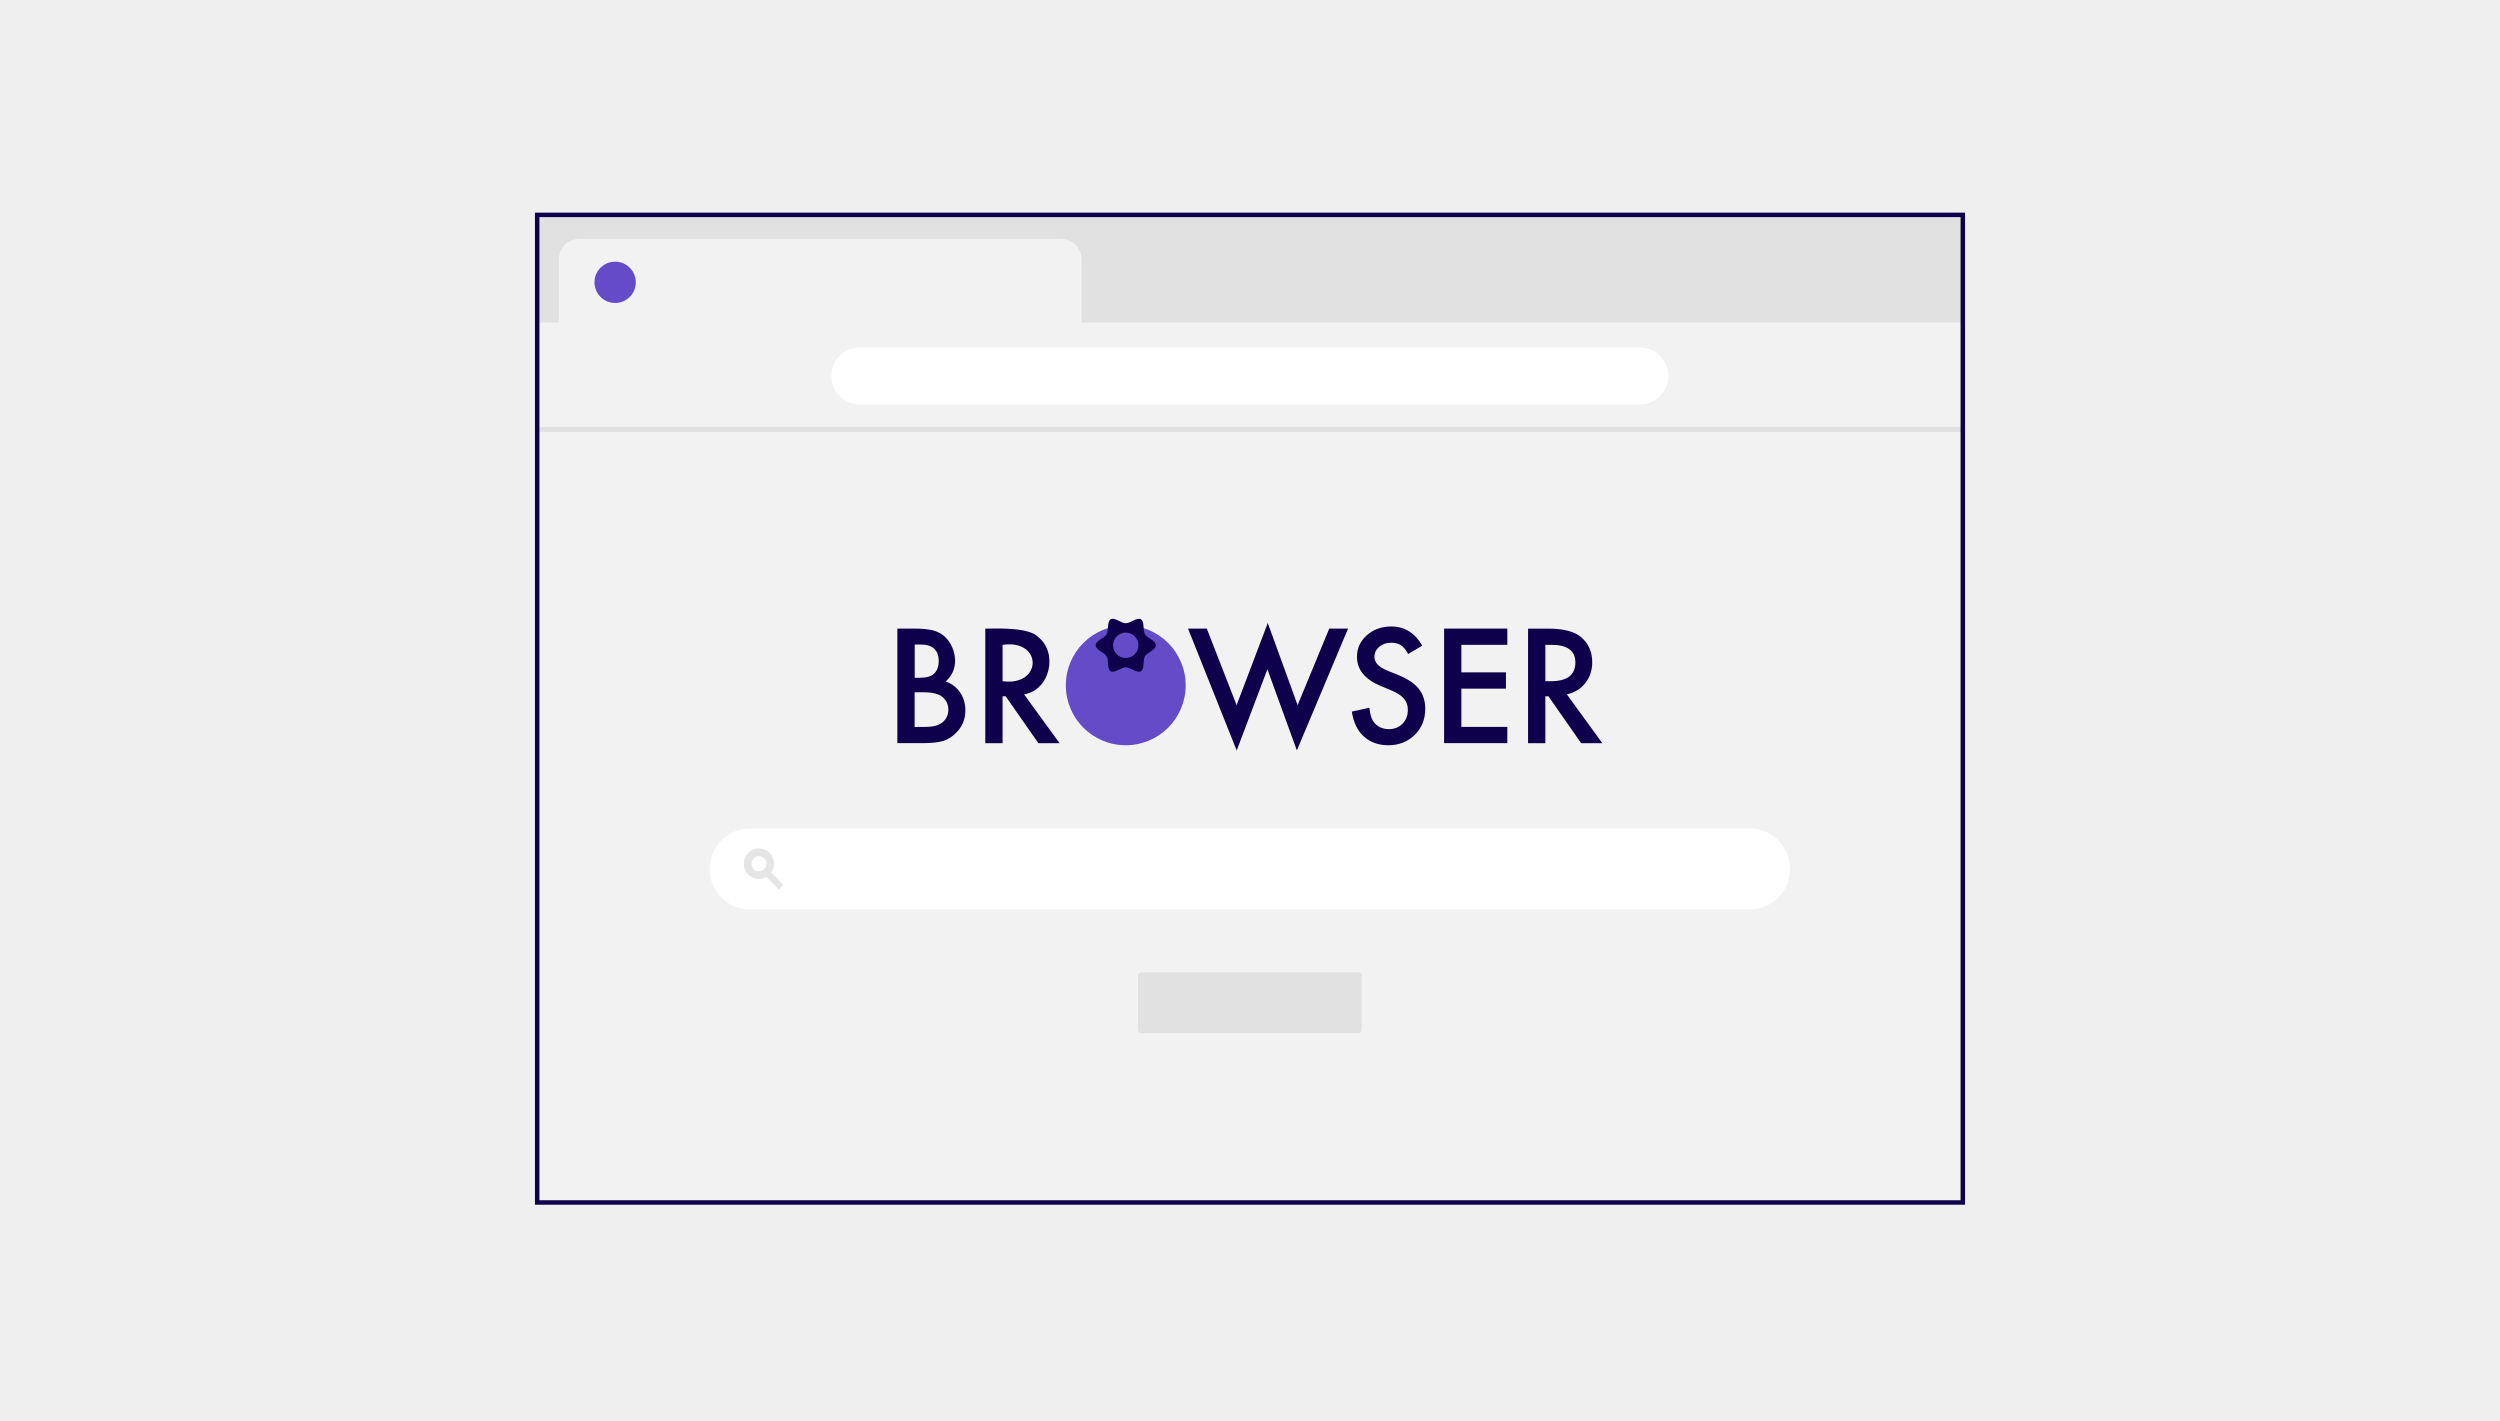 <svg viewBox="0 0 605 344" xmlns="http://www.w3.org/2000/svg"><path d="m0 0h605v344h-605z" fill="#efefef"/><path d="m432.7 210.29c0 2.47-.98 4.83-2.72 6.58s-4.11 2.72-6.58 2.72h-241.87c-2.47 0-4.83-.98-6.58-2.72s-2.72-4.11-2.72-6.58c0-2.47.98-4.83 2.72-6.58 1.74-1.74 4.11-2.72 6.58-2.72h241.87c2.47 0 4.83.98 6.58 2.72 1.74 1.74 2.72 4.11 2.72 6.58z" fill="#fff" fill-rule="evenodd"/><path d="m474.86 52.39h-344.79v239.22h344.79z" fill="#f2f2f2" fill-rule="evenodd"/><path d="m474.86 52.39h-344.79v25.72h344.79z" fill="#e1e1e1" fill-rule="evenodd"/><path d="m274.13 66.56h-2.84c-.48 0-.87.39-.87.87s.39.87.87.87h2.84v2.84c0 .48.39.87.87.87s.87-.39.87-.87v-2.84h2.84c.48 0 .87-.39.87-.87s-.39-.87-.87-.87h-2.84v-2.84c0-.48-.39-.87-.87-.87s-.87.39-.87.87z" fill="none"/><path d="m474.86 78.11h-344.79v25.72h344.79z" fill="#f2f2f2" fill-rule="evenodd"/><path d="m403.74 90.98c0-3.83-3.1-6.93-6.93-6.93h-188.7c-3.83 0-6.93 3.1-6.93 6.93 0 3.83 3.1 6.93 6.93 6.93h188.7c3.83 0 6.93-3.1 6.93-6.93z" fill="#fff"/><path d="m261.71 62.72c0-2.71-2.2-4.91-4.9-4.91h-116.67c-2.71 0-4.9 2.2-4.9 4.91v15.41h126.48v-15.41z" fill="#f2f2f2" fill-rule="evenodd"/><path d="m148.86 63.69c2.56 0 4.63 2.07 4.63 4.63s-2.08 4.63-4.63 4.63-4.63-2.08-4.63-4.63 2.08-4.63 4.63-4.63z" fill="none"/><circle cx="148.86" cy="68.32" fill="#644bc8" r="5"/><path d="m130.43 103.33h344.99v1.23h-344.99z" fill="#e1e1e1"/><path d="m329.55 236.16c0-.48-.39-.87-.87-.87h-52.43c-.48 0-.87.39-.87.87v12.99c0 .48.39.87.87.87h52.43c.48 0 .87-.39.87-.87z" fill="#e1e1e1" fill-rule="evenodd"/><path d="m433.2 210.29c0-2.6-1.03-5.1-2.87-6.93-1.84-1.84-4.33-2.87-6.93-2.87h-241.87c-2.6 0-5.1 1.03-6.93 2.87-1.84 1.84-2.87 4.33-2.87 6.93 0 2.6 1.03 5.1 2.87 6.93 1.84 1.84 4.33 2.87 6.93 2.87h241.87c2.6 0 5.1-1.03 6.93-2.87 1.84-1.84 2.87-4.33 2.87-6.93z" fill="#fff" fill-rule="evenodd"/><path d="m185.47 212.22c-.54.31-1.16.49-1.82.49-2.02 0-3.65-1.65-3.65-3.69s1.64-3.69 3.65-3.69 3.65 1.65 3.65 3.69c0 .79-.24 1.51-.66 2.11l2.93 2.96-1.12 1.14zm-1.82-5.03c1 0 1.82.82 1.82 1.84s-.82 1.84-1.82 1.84-1.82-.82-1.82-1.84.82-1.84 1.82-1.84z" fill="#e5e5e5" fill-rule="evenodd"/><g fill="#0f004b"><path d="m217.16 179.84v-27.72h4.17c1.85 0 3.33.14 4.43.43 1.11.29 2.05.77 2.82 1.46.78.71 1.4 1.59 1.85 2.64.47 1.07.7 2.14.7 3.23 0 1.99-.76 3.67-2.28 5.04 1.47.5 2.63 1.38 3.48 2.64.86 1.25 1.29 2.69 1.29 4.35 0 2.17-.77 4-2.3 5.49-.92.92-1.96 1.56-3.11 1.92-1.26.35-2.83.52-4.72.52h-6.34zm4.19-15.82h1.31c1.56 0 2.7-.34 3.42-1.03s1.09-1.7 1.09-3.04-.37-2.29-1.11-2.97-1.82-1.01-3.23-1.01h-1.47v8.06zm0 11.89h2.58c1.89 0 3.28-.37 4.17-1.11.93-.8 1.4-1.82 1.4-3.05s-.45-2.2-1.35-3.02c-.87-.8-2.44-1.2-4.69-1.2h-2.12v8.38z"/><path d="m247.83 168.03c6.3-1.01 8.26-10 3.45-13.84-2.18-2.32-9.05-2.12-12.84-2.06v27.72h4.18v-11.35h.75l7.92 11.35h5.12l-8.58-11.81zm-5.21-3.18v-8.8c9.77-1.43 9.65 10.12 0 8.8z"/><path d="m292.04 152.12 7.22 18.53 7.54-19.88 7.22 19.88 7.66-18.53h4.55l-12.39 29.48-7.13-19.64-7.43 19.66-11.78-29.5z"/><path d="m344.18 156.25-3.39 2.01c-.63-1.1-1.24-1.82-1.81-2.15-.6-.38-1.37-.57-2.32-.57-1.16 0-2.12.33-2.89.99-.77.65-1.15 1.46-1.15 2.44 0 1.35 1 2.44 3.02 3.27l2.77 1.13c2.25.91 3.9 2.02 4.94 3.33s1.56 2.92 1.56 4.82c0 2.55-.85 4.66-2.55 6.32-1.71 1.68-3.84 2.51-6.37 2.51-2.41 0-4.39-.71-5.96-2.14-1.55-1.42-2.51-3.43-2.89-6.01l4.24-.93c.19 1.63.53 2.75 1.01 3.38.86 1.2 2.12 1.8 3.77 1.8 1.31 0 2.39-.44 3.25-1.31s1.29-1.98 1.29-3.32c0-.54-.07-1.03-.22-1.48s-.38-.86-.7-1.24-.73-.73-1.23-1.06-1.1-.64-1.79-.94l-2.68-1.11c-3.79-1.6-5.69-3.95-5.69-7.04 0-2.08.8-3.82 2.39-5.22 1.59-1.41 3.57-2.12 5.94-2.12 3.2 0 5.69 1.56 7.49 4.67z"/><path d="m364.77 156.05h-11.12v6.66h10.79v3.94h-10.79v9.26h11.12v3.93h-15.3v-27.72h15.3z"/><path d="m379.18 168.03c1.84-.4 3.33-1.3 4.45-2.71s1.69-3.1 1.69-5.06c0-2.51-.9-4.54-2.69-6.07-1.63-1.38-4.27-2.06-7.94-2.06h-4.9v27.72h4.18v-11.35h.75l7.92 11.35h5.12l-8.58-11.81zm-5.21-3.18v-8.8h1.49c3.85 0 5.78 1.42 5.78 4.26 0 3.03-1.98 4.54-5.94 4.54z"/></g><path d="m257.93 165.85c0-8.01 6.49-14.5 14.5-14.5s14.5 6.49 14.5 14.5-6.49 14.5-14.5 14.5-14.5-6.49-14.5-14.5z" fill="#644bc8"/><path d="m265.16 156.16c0-1.15 2.11-1.74 2.65-2.67.55-.96.03-3.08.99-3.63.93-.54 2.49.96 3.64.96s2.71-1.5 3.64-.96c.96.55.43 2.67.99 3.63.54.93 2.65 1.52 2.65 2.67s-2.11 1.74-2.65 2.67c-.55.96-.03 3.08-.99 3.63-.93.53-2.49-.96-3.64-.96s-2.71 1.49-3.64.96c-.96-.56-.43-2.67-.99-3.63-.54-.93-2.65-1.52-2.65-2.67z" fill="#0f004b"/><path d="m269.36 156.16c0-1.7 1.37-3.07 3.07-3.07s3.07 1.37 3.07 3.07-1.37 3.07-3.07 3.07-3.07-1.37-3.07-3.07z" fill="#644bc8"/><path d="m130 52h345v239h-345z" fill="none" stroke="#0f004b" stroke-miterlimit="10" stroke-width="1.08"/></svg>